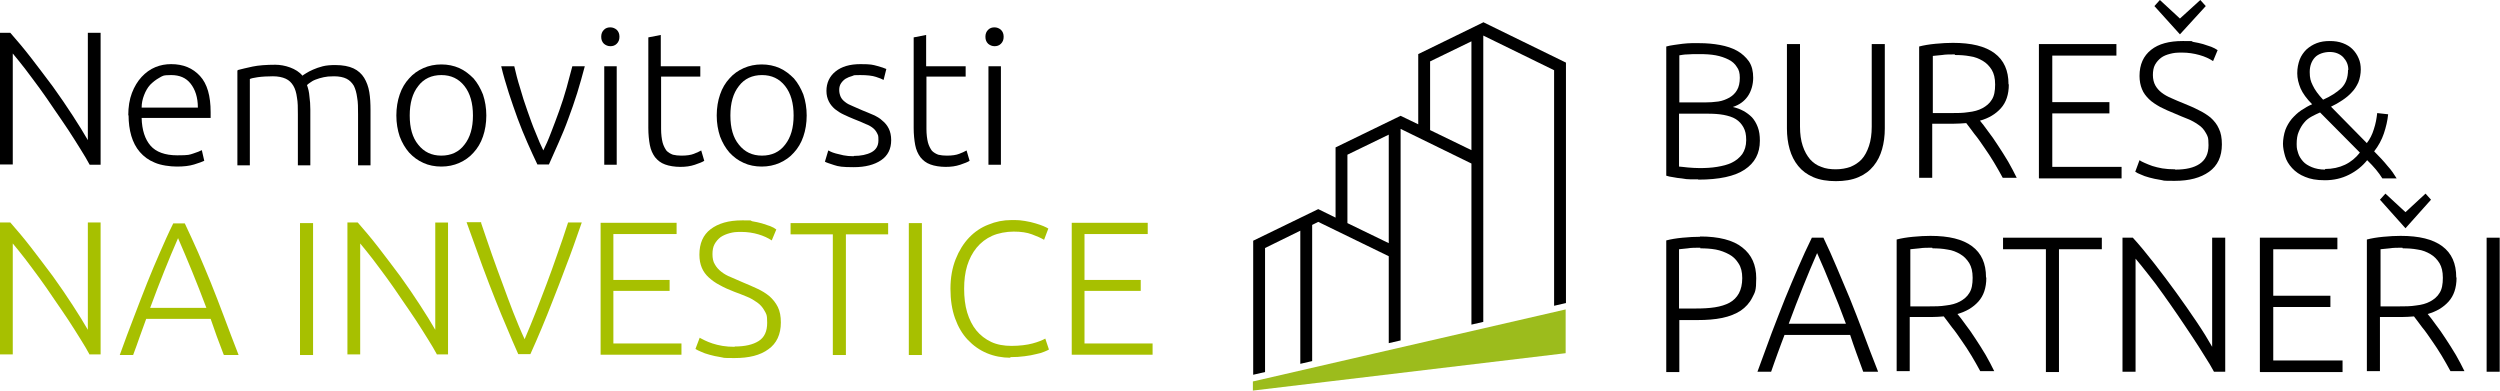 <?xml version="1.0" encoding="UTF-8"?>
<svg xmlns="http://www.w3.org/2000/svg" version="1.1" viewBox="0 0 822.5 128.5">
  <defs>
    <style>
      .cls-1 {
        fill: #9cbc1c;
      }

      .cls-2 {
        fill: #a7c000;
      }
    </style>
  </defs>
  <!-- Generator: Adobe Illustrator 28.6.0, SVG Export Plug-In . SVG Version: 1.2.0 Build 709)  -->
  <g>
    <g id="Vrstva_1">
      <polygon class="cls-1" points="515.1 101.8 412.2 125.5 412.2 128.5 515.1 116.2 515.1 101.8"/>
      <path d="M487.9,7.4h0s0,0,0,0l-21.3,10.4h0s0,0,0,0v23.1l-5.8-2.8h0s0,0,0,0l-21.4,10.4h0s0,0,0,0v23.1l-5.7-2.8h0s0,0,0,0l-21.4,10.4h0v44.1l3.9-.9v-40.8l11.6-5.7v43.8l3.9-.9v-44.8l2-1,23.2,11.3v28.6l3.9-.9V42.4h0s23.3,11.4,23.3,11.4v53l3.9-.9V11.7h0s23.3,11.4,23.3,11.4v77.5l3.9-.9V20.6h0s-27.2-13.3-27.2-13.3ZM456.9,80l-13.6-6.6v-22.5l13.6-6.6v35.8ZM484.1,49.4l-13.6-6.6v-22.6l13.6-6.6v35.8Z"/>
      <g>
        <path d="M558.7,59c-.7,0-1.6,0-2.5,0s-1.9-.1-2.9-.3c-1-.1-1.9-.2-2.8-.4-.9-.1-1.7-.3-2.3-.5V15.3c.8-.2,1.6-.4,2.5-.5.9-.1,1.9-.3,2.9-.4,1-.1,2-.2,2.9-.2,1,0,1.8,0,2.6,0,2.4,0,4.6.2,6.8.6,2.1.4,4,1,5.6,1.9,1.6.9,2.9,2.1,3.9,3.5,1,1.5,1.4,3.3,1.4,5.4s-.6,4.4-1.8,6.1c-1.2,1.7-2.8,2.8-4.9,3.5,1.3.3,2.4.7,3.5,1.3,1.1.6,2,1.3,2.8,2.1.8.9,1.4,1.9,1.9,3.2s.7,2.8.7,4.5c0,4.2-1.7,7.3-5,9.5-3.3,2.2-8.4,3.3-15.3,3.3ZM552.4,33.7h8.4c1.6,0,3.1-.1,4.5-.3,1.4-.2,2.6-.7,3.7-1.3,1-.6,1.9-1.4,2.5-2.5.6-1,.9-2.4.9-4s-.3-2.7-1-3.6c-.6-1-1.5-1.8-2.7-2.4-1.2-.6-2.6-1.1-4.2-1.4-1.6-.3-3.4-.4-5.3-.4s-2.9,0-4,.1c-1.1,0-2,.2-2.7.3v15.5ZM552.4,37.4v17.4c.6,0,1.6.2,2.9.3,1.3.1,2.6.2,3.9.2,2,0,3.9-.1,5.7-.4,1.8-.3,3.5-.7,4.9-1.4,1.4-.7,2.5-1.6,3.4-2.8.8-1.2,1.3-2.7,1.3-4.6s-.3-3.1-.9-4.2c-.6-1.1-1.4-2-2.5-2.7-1.1-.7-2.5-1.1-4-1.4-1.6-.3-3.4-.4-5.3-.4h-9.2Z"/>
        <path d="M604.1,59.6c-2.9,0-5.4-.4-7.5-1.3-2.1-.9-3.7-2.1-5-3.7-1.3-1.6-2.2-3.4-2.8-5.5-.6-2.1-.9-4.4-.9-6.8V14.5h4.3v27.2c0,2.4.3,4.5.9,6.3.6,1.8,1.4,3.2,2.4,4.4,1,1.1,2.2,2,3.7,2.5,1.4.6,3.1.8,4.8.8s3.4-.3,4.8-.8c1.4-.6,2.7-1.4,3.7-2.5,1-1.1,1.8-2.6,2.4-4.4.6-1.8.9-3.9.9-6.3V14.5h4.3v27.8c0,2.4-.3,4.7-.9,6.8s-1.5,3.9-2.8,5.5c-1.3,1.6-2.9,2.8-5,3.7-2.1.9-4.6,1.3-7.5,1.3Z"/>
        <path d="M660.9,27.8c0,3.3-.9,5.9-2.6,7.8-1.7,1.9-4,3.3-6.9,4.1.7.8,1.6,2,2.6,3.4,1.1,1.4,2.2,3,3.3,4.7,1.1,1.7,2.3,3.5,3.4,5.4,1.1,1.9,2,3.7,2.8,5.3h-4.6c-.9-1.7-1.9-3.4-2.9-5.1-1-1.7-2.1-3.3-3.2-4.9-1.1-1.6-2.1-3.1-3.2-4.4-1-1.4-1.9-2.5-2.7-3.6-1.4.1-2.7.2-4.1.2h-7.1v17.8h-4.3V15.3c1.5-.4,3.3-.7,5.4-.9,2.1-.2,4-.3,5.7-.3,6.1,0,10.6,1.1,13.7,3.4,3.1,2.3,4.6,5.7,4.6,10.2ZM643.1,17.9c-1.6,0-3,0-4.2.2-1.2.1-2.2.2-3,.3v18.8h6c2,0,3.9,0,5.7-.3,1.8-.2,3.3-.6,4.6-1.3,1.3-.7,2.4-1.6,3.1-2.8.8-1.2,1.1-2.9,1.1-5s-.4-3.6-1.1-4.8c-.8-1.3-1.8-2.3-3-3-1.2-.7-2.6-1.3-4.2-1.5-1.6-.3-3.2-.4-4.9-.4Z"/>
        <path d="M670.8,58.6V14.5h25.5v3.8h-21.1v15.3h18.8v3.7h-18.8v17.6h22.8v3.8h-27.1Z"/>
        <path d="M715.7,55.8c3.4,0,6.1-.6,8-1.9,1.9-1.3,2.9-3.3,2.9-6.1s-.3-3-.9-4.1c-.6-1.1-1.4-2-2.5-2.7-1-.7-2.2-1.4-3.5-1.9-1.3-.5-2.7-1.1-4.1-1.7-1.8-.7-3.5-1.5-4.9-2.2-1.4-.8-2.7-1.6-3.7-2.6-1-1-1.8-2-2.3-3.3-.5-1.2-.8-2.7-.8-4.3,0-3.8,1.3-6.6,3.8-8.6,2.5-2,6-2.9,10.4-2.9s2.4,0,3.5.3c1.1.2,2.2.4,3.2.7,1,.3,1.9.6,2.7.9.8.3,1.5.7,2.1,1.1l-1.5,3.6c-1.2-.8-2.7-1.5-4.5-2-1.8-.5-3.7-.8-5.7-.8s-2.7.1-3.9.4c-1.2.3-2.2.7-3,1.3-.8.6-1.5,1.4-2,2.3-.5.9-.7,2.1-.7,3.4s.3,2.5.8,3.4c.5.9,1.2,1.7,2.1,2.4.9.7,2,1.3,3.2,1.8,1.2.6,2.6,1.1,4,1.7,1.7.7,3.4,1.4,4.9,2.2,1.5.7,2.9,1.6,4,2.5,1.1,1,2.1,2.2,2.7,3.6.7,1.4,1,3.1,1,5.2,0,4-1.4,7-4.2,9-2.8,2-6.5,3-11.3,3s-3.2-.1-4.6-.3c-1.4-.2-2.7-.5-3.8-.8-1.1-.3-2-.6-2.8-1-.8-.3-1.4-.6-1.8-.9l1.4-3.8c.4.3,1,.6,1.7.9.7.3,1.6.7,2.5,1,1,.3,2.1.6,3.3.8,1.2.2,2.6.3,4.1.3Z"/>
        <path d="M778.6,47.2c1.1-1.4,1.9-3,2.4-4.7.6-1.8.9-3.5,1.1-5.3l3.6.4c-.2,2.1-.7,4.2-1.4,6.3-.7,2.1-1.8,4.1-3.2,5.9,1.7,1.7,3.2,3.3,4.4,4.8,1.3,1.4,2.2,2.8,3,4.1h-4.7c-.6-1-1.3-1.9-2.1-2.9-.8-1-1.8-2-2.9-3.1-1.6,2-3.6,3.6-6,4.8-2.4,1.2-5,1.8-7.9,1.8s-4.8-.4-6.5-1.1c-1.8-.7-3.2-1.7-4.3-2.9-1.1-1.2-1.9-2.5-2.3-3.9s-.7-2.8-.7-4.1.3-3.2.8-4.6c.5-1.3,1.2-2.5,2.1-3.6.9-1,1.9-2,3.1-2.8,1.2-.8,2.4-1.5,3.6-2-1.8-1.8-3.1-3.6-3.8-5.2-.7-1.7-1.1-3.3-1.1-5s.3-3.1.8-4.5c.5-1.3,1.3-2.4,2.2-3.3,1-.9,2.1-1.6,3.4-2.1,1.3-.5,2.7-.7,4.3-.7s3,.2,4.3.7c1.3.5,2.3,1.1,3.2,2,.8.8,1.5,1.8,2,3,.5,1.1.7,2.4.7,3.7s-.3,3-.8,4.2c-.6,1.3-1.3,2.4-2.2,3.3-.9,1-1.9,1.8-3.1,2.6-1.2.8-2.4,1.5-3.7,2.1l11.8,12ZM764.9,55.6c2.5,0,4.7-.5,6.6-1.4,1.9-.9,3.6-2.3,4.9-4l-13.1-13.2c-.9.4-1.8.8-2.7,1.3-.9.5-1.8,1.1-2.5,2-.7.8-1.3,1.8-1.8,3-.5,1.1-.7,2.5-.7,4.1s.2,2,.5,3c.3,1,.9,1.9,1.6,2.7.7.8,1.7,1.4,2.9,1.9,1.2.5,2.7.8,4.4.8ZM772.6,23c0-1.7-.6-3-1.7-4.2-1.1-1.1-2.6-1.7-4.4-1.7s-3.8.6-4.9,1.8c-1.1,1.2-1.7,2.8-1.7,4.8s.3,3,1,4.4c.7,1.5,1.8,3,3.4,4.7,2.5-1.1,4.5-2.4,6-3.8,1.5-1.5,2.2-3.5,2.2-6Z"/>
        <path d="M559.3,77.8c6.2,0,10.9,1.2,13.9,3.6,3.1,2.4,4.6,5.8,4.6,10.1s-.4,4.6-1.3,6.4c-.9,1.8-2.2,3.2-3.8,4.3-1.7,1.1-3.7,1.9-6.1,2.4-2.4.5-5.1.7-8.1.7h-6v17.1h-4.3v-43.3c1.5-.4,3.3-.7,5.4-.9,2.1-.2,4-.3,5.8-.3ZM559.4,81.5c-1.6,0-3,0-4.1.2-1.1.1-2.1.2-2.9.3v19.5h5.5c2.3,0,4.4-.1,6.3-.4,1.9-.3,3.5-.8,4.8-1.5,1.3-.7,2.4-1.8,3.1-3.1.7-1.3,1.1-3,1.1-5s-.4-3.6-1.2-4.8c-.8-1.3-1.8-2.3-3.1-3-1.3-.7-2.8-1.3-4.4-1.6-1.7-.3-3.4-.4-5.1-.4Z"/>
        <path d="M613,122.3c-.8-2.2-1.6-4.3-2.3-6.3-.7-2-1.4-3.9-2-5.8h-21.6c-.7,1.9-1.5,3.9-2.2,5.9-.7,2-1.5,4.1-2.2,6.2h-4.5c1.7-4.6,3.3-8.9,4.7-12.8,1.5-4,3-7.7,4.4-11.3,1.4-3.5,2.9-6.9,4.3-10.2,1.4-3.3,2.9-6.5,4.5-9.8h3.8c1.6,3.3,3,6.5,4.4,9.8,1.4,3.3,2.8,6.7,4.3,10.2,1.4,3.5,2.9,7.3,4.4,11.3,1.5,4,3.1,8.3,4.9,12.8h-4.8ZM597.9,83.1c-1.6,3.7-3.2,7.4-4.7,11.2-1.5,3.8-3.1,7.8-4.7,12.2h18.8c-1.6-4.4-3.2-8.4-4.8-12.2-1.5-3.8-3.1-7.5-4.7-11.1Z"/>
        <path d="M653.5,91.4c0,3.3-.9,5.9-2.6,7.8-1.7,1.9-4,3.3-6.9,4.1.7.8,1.6,2,2.6,3.4,1.1,1.4,2.2,3,3.3,4.7,1.1,1.7,2.3,3.5,3.4,5.4,1.1,1.9,2,3.7,2.8,5.3h-4.6c-.9-1.7-1.9-3.4-2.9-5.1-1-1.7-2.1-3.3-3.2-4.9-1.1-1.6-2.1-3.1-3.2-4.4-1-1.4-1.9-2.5-2.7-3.6-1.4.1-2.7.2-4.1.2h-7.1v17.8h-4.3v-43.3c1.5-.4,3.3-.7,5.4-.9,2.1-.2,4-.3,5.7-.3,6.1,0,10.6,1.1,13.7,3.4,3.1,2.3,4.6,5.7,4.6,10.2ZM635.7,81.5c-1.6,0-3,0-4.2.2-1.2.1-2.2.2-3,.3v18.8h6c2,0,3.9,0,5.7-.3,1.8-.2,3.3-.6,4.6-1.3,1.3-.7,2.4-1.6,3.1-2.8.8-1.2,1.1-2.9,1.1-5s-.4-3.6-1.1-4.8c-.8-1.3-1.8-2.3-3-3-1.2-.7-2.6-1.3-4.2-1.5-1.6-.3-3.2-.4-4.9-.4Z"/>
        <path d="M691.5,78.2v3.8h-14.1v40.4h-4.3v-40.4h-14.1v-3.8h32.6Z"/>
        <path d="M728.4,122.3c-.8-1.5-1.8-3.2-3.1-5.2-1.2-2-2.6-4.1-4.1-6.4-1.5-2.3-3.1-4.6-4.7-7-1.6-2.4-3.3-4.7-4.9-7-1.6-2.3-3.2-4.4-4.8-6.4-1.6-2-2.9-3.7-4.2-5.2v37.2h-4.3v-44.1h3.4c2.2,2.4,4.5,5.2,7,8.4,2.5,3.2,4.9,6.4,7.3,9.7,2.4,3.3,4.6,6.5,6.7,9.6,2.1,3.1,3.8,5.9,5.1,8.2v-35.9h4.3v44.1h-3.6Z"/>
        <path d="M743.5,122.3v-44.1h25.5v3.8h-21.1v15.3h18.8v3.7h-18.8v17.6h22.8v3.8h-27.1Z"/>
        <path d="M808.2,91.4c0,3.3-.9,5.9-2.6,7.8-1.7,1.9-4,3.3-6.9,4.1.7.8,1.6,2,2.6,3.4,1.1,1.4,2.2,3,3.3,4.7,1.1,1.7,2.3,3.5,3.4,5.4,1.1,1.9,2,3.7,2.8,5.3h-4.6c-.9-1.7-1.9-3.4-2.9-5.1-1-1.7-2.1-3.3-3.2-4.9-1.1-1.6-2.1-3.1-3.2-4.4-1-1.4-1.9-2.5-2.7-3.6-1.4.1-2.7.2-4.1.2h-7.1v17.8h-4.3v-43.3c1.5-.4,3.3-.7,5.4-.9,2.1-.2,4-.3,5.7-.3,6.1,0,10.6,1.1,13.7,3.4,3.1,2.3,4.6,5.7,4.6,10.2ZM791.4,69.8l6.6-6.1,1.8,2-8.4,9.4-8.4-9.4,1.8-2,6.6,6.1ZM790.4,81.5c-1.6,0-3,0-4.2.2-1.2.1-2.2.2-3,.3v18.8h6c2,0,3.9,0,5.7-.3,1.8-.2,3.3-.6,4.6-1.3,1.3-.7,2.4-1.6,3.1-2.8.8-1.2,1.1-2.9,1.1-5s-.4-3.6-1.1-4.8c-.8-1.3-1.8-2.3-3-3-1.2-.7-2.6-1.3-4.2-1.5-1.6-.3-3.2-.4-4.9-.4Z"/>
        <path d="M818.1,78.2h4.3v44.1h-4.3v-44.1Z"/>
      </g>
      <line x1="503.5" y1="109.8" x2="503.4" y2="109.9"/>
      <polygon points="717.2 6.1 723.9 0 725.7 2 717.2 11.3 708.8 2 710.6 0 717.2 6.1"/>
      <g>
        <path d="M29.5,54.2c-.8-1.5-1.8-3.2-3-5.1-1.2-2-2.6-4.1-4-6.3-1.5-2.2-3-4.5-4.7-6.9-1.6-2.4-3.2-4.7-4.8-6.9s-3.2-4.3-4.7-6.3c-1.5-2-2.9-3.6-4.1-5.1v36.5H0V10.8h3.4c2.1,2.4,4.4,5.1,6.8,8.2,2.4,3.1,4.8,6.3,7.2,9.5,2.3,3.2,4.5,6.4,6.5,9.5,2,3.1,3.7,5.8,5,8.1V10.8h4.2v43.4h-3.6Z"/>
        <path d="M42.2,38c0-2.8.4-5.3,1.2-7.4.8-2.1,1.9-3.9,3.2-5.3,1.3-1.4,2.8-2.5,4.5-3.2,1.7-.7,3.4-1,5.2-1,4,0,7.1,1.3,9.5,3.9,2.4,2.6,3.5,6.6,3.5,11.9s0,.7,0,1c0,.3,0,.6,0,.9h-22.7c.1,4,1.1,7,2.9,9.1,1.8,2.1,4.8,3.2,8.8,3.2s4-.2,5.3-.6c1.3-.4,2.2-.8,2.8-1.1l.8,3.5c-.6.3-1.7.7-3.3,1.2-1.6.5-3.5.7-5.7.7s-5.3-.4-7.3-1.3c-2-.8-3.6-2-4.9-3.5-1.3-1.5-2.2-3.3-2.8-5.3-.6-2.1-.9-4.3-.9-6.8ZM65.1,35.4c0-3.4-.9-6-2.4-7.9s-3.6-2.8-6.4-2.8-2.8.3-3.9.9c-1.1.6-2.1,1.4-3,2.3-.9,1-1.5,2.1-2,3.4-.5,1.3-.8,2.6-.8,4.1h18.5Z"/>
        <path d="M78.4,23c1.2-.3,2.8-.7,4.7-1.1,1.9-.4,4.5-.6,7.5-.6s7,1.2,8.9,3.6c.2-.2.6-.4,1.2-.8.6-.4,1.4-.8,2.3-1.2.9-.4,2-.8,3.2-1.1,1.2-.3,2.6-.4,4.1-.4,2.5,0,4.5.4,6,1.1,1.5.7,2.7,1.8,3.5,3.1.8,1.3,1.4,2.9,1.7,4.7.3,1.8.4,3.8.4,6v18.1h-4.1v-16.8c0-2.1,0-4-.3-5.5-.2-1.6-.6-2.9-1.1-3.9-.6-1-1.4-1.8-2.4-2.3-1-.5-2.4-.8-4.1-.8s-2.4.1-3.4.3c-1,.2-1.9.5-2.7.8-.8.3-1.4.7-1.8,1-.5.3-.8.6-1,.8.4,1.1.7,2.3.8,3.7.2,1.4.3,2.8.3,4.3v18.4h-4.1v-16.8c0-2.1,0-4-.3-5.5-.2-1.6-.6-2.9-1.2-3.9-.6-1-1.4-1.8-2.5-2.3-1.1-.5-2.5-.8-4.2-.8s-3.6.1-5,.3c-1.4.2-2.2.4-2.6.6v28.4h-4.1v-31.2Z"/>
        <path d="M160,38c0,2.5-.4,4.9-1.1,6.9-.7,2.1-1.8,3.9-3.1,5.3-1.3,1.5-2.9,2.6-4.7,3.4-1.8.8-3.8,1.2-5.9,1.2s-4.2-.4-5.9-1.2c-1.8-.8-3.3-1.9-4.7-3.4-1.3-1.5-2.3-3.2-3.1-5.3-.7-2.1-1.1-4.4-1.1-6.9s.4-4.9,1.1-6.9c.7-2.1,1.8-3.9,3.1-5.3,1.3-1.5,2.9-2.6,4.7-3.4,1.8-.8,3.8-1.2,5.9-1.2s4.1.4,5.9,1.2c1.8.8,3.3,2,4.7,3.4,1.3,1.5,2.3,3.3,3.1,5.3.7,2.1,1.1,4.4,1.1,6.9ZM155.6,38c0-4-.9-7.3-2.8-9.7-1.9-2.4-4.4-3.6-7.6-3.6s-5.8,1.2-7.6,3.6c-1.9,2.4-2.8,5.6-2.8,9.7s.9,7.3,2.8,9.6c1.9,2.4,4.4,3.6,7.6,3.6s5.8-1.2,7.6-3.6c1.9-2.4,2.8-5.6,2.8-9.6Z"/>
        <path d="M178.6,49.8c.9-1.8,1.8-3.8,2.7-6.2.9-2.3,1.8-4.7,2.7-7.2.9-2.5,1.7-5,2.4-7.5.7-2.5,1.3-4.9,1.9-7.1h4.1c-.8,3-1.6,5.9-2.5,8.8-.9,2.9-1.9,5.7-2.9,8.4-1,2.8-2.1,5.4-3.2,7.9-1.1,2.5-2.2,4.9-3.2,7.2h-3.8c-1.1-2.3-2.2-4.7-3.3-7.2-1.1-2.5-2.2-5.2-3.2-7.9-1-2.8-2-5.6-2.9-8.4-.9-2.9-1.8-5.8-2.5-8.8h4.3c.5,2.2,1.1,4.6,1.9,7.1.7,2.5,1.5,5,2.4,7.5.9,2.5,1.7,4.9,2.7,7.2.9,2.3,1.8,4.4,2.7,6.2Z"/>
        <path d="M202.9,54.2h-4.1V21.8h4.1v32.3Z"/>
        <path d="M217.5,21.8h12.9v3.4h-12.9v17.2c0,1.8.2,3.3.5,4.5.3,1.1.8,2,1.3,2.7.6.6,1.3,1,2.1,1.3.8.2,1.8.3,2.8.3,1.7,0,3.1-.2,4.1-.6,1-.4,1.9-.8,2.4-1.1l1,3.4c-.6.4-1.6.8-3.1,1.3-1.5.5-3,.7-4.8.7s-3.7-.3-5-.8c-1.4-.5-2.4-1.3-3.3-2.4-.8-1.1-1.4-2.4-1.7-4-.3-1.6-.5-3.5-.5-5.6V12.3l4.1-.8v10.3Z"/>
        <path d="M265.4,38c0,2.5-.4,4.9-1.1,6.9-.7,2.1-1.8,3.9-3.1,5.3-1.3,1.5-2.9,2.6-4.7,3.4-1.8.8-3.8,1.2-5.9,1.2s-4.2-.4-5.9-1.2c-1.8-.8-3.3-1.9-4.7-3.4-1.3-1.5-2.3-3.2-3.1-5.3-.7-2.1-1.1-4.4-1.1-6.9s.4-4.9,1.1-6.9c.7-2.1,1.8-3.9,3.1-5.3,1.3-1.5,2.9-2.6,4.7-3.4,1.8-.8,3.8-1.2,5.9-1.2s4.1.4,5.9,1.2c1.8.8,3.3,2,4.7,3.4,1.3,1.5,2.3,3.3,3.1,5.3.7,2.1,1.1,4.4,1.1,6.9ZM261.1,38c0-4-.9-7.3-2.8-9.7-1.9-2.4-4.4-3.6-7.6-3.6s-5.8,1.2-7.6,3.6c-1.9,2.4-2.8,5.6-2.8,9.7s.9,7.3,2.8,9.6c1.9,2.4,4.4,3.6,7.6,3.6s5.8-1.2,7.6-3.6c1.9-2.4,2.8-5.6,2.8-9.6Z"/>
        <path d="M280.9,51.3c2.3,0,4.3-.4,5.8-1.2,1.5-.8,2.3-2.1,2.3-3.9s-.1-1.6-.4-2.3c-.3-.6-.7-1.2-1.3-1.7-.6-.5-1.4-1-2.5-1.4-1-.5-2.3-1-3.8-1.6-1.2-.5-2.4-1-3.4-1.5-1.1-.5-2-1.1-2.9-1.8-.8-.7-1.5-1.5-2-2.5-.5-1-.8-2.1-.8-3.5,0-2.6,1-4.8,3-6.4,2-1.6,4.7-2.4,8.2-2.4s4,.2,5.5.6c1.4.4,2.4.7,3,1l-.9,3.6c-.5-.3-1.3-.6-2.5-1-1.2-.4-2.9-.6-5.2-.6s-1.8,0-2.6.3c-.8.2-1.5.5-2.2.9-.6.4-1.1.9-1.5,1.5s-.6,1.3-.6,2.2.2,1.6.5,2.3c.3.6.8,1.2,1.5,1.7.6.5,1.4.9,2.4,1.3.9.4,2,.9,3.2,1.4,1.3.5,2.4,1,3.6,1.5,1.1.5,2.2,1.1,3,1.9.9.7,1.6,1.6,2.1,2.6.5,1,.8,2.3.8,3.8,0,2.9-1.1,5.1-3.3,6.6-2.2,1.5-5.2,2.3-9,2.3s-5-.2-6.5-.7-2.5-.8-3-1.1l1.1-3.7c.1,0,.4.2.8.4.4.2,1,.4,1.7.6.7.2,1.6.4,2.5.6,1,.2,2.1.3,3.4.3Z"/>
        <path d="M304.8,21.8h12.9v3.4h-12.9v17.2c0,1.8.2,3.3.5,4.5.3,1.1.8,2,1.3,2.7.6.6,1.3,1,2.1,1.3.8.2,1.8.3,2.8.3,1.7,0,3.1-.2,4.1-.6,1-.4,1.9-.8,2.4-1.1l1,3.4c-.6.4-1.6.8-3.1,1.3-1.5.5-3,.7-4.8.7s-3.7-.3-5-.8c-1.4-.5-2.4-1.3-3.3-2.4-.8-1.1-1.4-2.4-1.7-4-.3-1.6-.5-3.5-.5-5.6V12.3l4.1-.8v10.3Z"/>
        <path d="M329.3,54.2h-4.1V21.8h4.1v32.3Z"/>
        <path class="cls-2" d="M29.5,116.7c-.8-1.5-1.8-3.2-3-5.1-1.2-2-2.6-4.1-4-6.3-1.5-2.2-3-4.5-4.7-6.9-1.6-2.4-3.2-4.7-4.8-6.9s-3.2-4.3-4.7-6.3c-1.5-2-2.9-3.6-4.1-5.1v36.5H0v-43.4h3.4c2.1,2.4,4.4,5.1,6.8,8.2,2.4,3.1,4.8,6.3,7.2,9.5,2.3,3.2,4.5,6.4,6.5,9.5,2,3.1,3.7,5.8,5,8.1v-35.3h4.2v43.4h-3.6Z"/>
        <path class="cls-2" d="M73.6,116.7c-.8-2.1-1.6-4.2-2.3-6.1-.7-2-1.4-3.9-2-5.7h-21.2c-.7,1.9-1.4,3.8-2.1,5.8-.7,2-1.4,4-2.2,6.1h-4.4c1.6-4.5,3.2-8.7,4.7-12.6,1.5-3.9,2.9-7.6,4.3-11.1,1.4-3.5,2.8-6.8,4.2-10,1.4-3.2,2.8-6.4,4.4-9.6h3.8c1.5,3.2,3,6.4,4.4,9.6,1.4,3.2,2.8,6.6,4.2,10s2.8,7.2,4.3,11.1c1.5,3.9,3,8.1,4.8,12.6h-4.7ZM58.6,78.3c-1.6,3.6-3.1,7.3-4.6,11-1.5,3.7-3,7.7-4.6,12h18.5c-1.6-4.3-3.2-8.3-4.7-12-1.5-3.7-3.1-7.4-4.6-10.9Z"/>
        <path class="cls-2" d="M98.7,73.4h4.3v43.4h-4.3v-43.4Z"/>
        <path class="cls-2" d="M143.8,116.7c-.8-1.5-1.8-3.2-3-5.1-1.2-2-2.6-4.1-4-6.3-1.5-2.2-3-4.5-4.7-6.9-1.6-2.4-3.2-4.7-4.8-6.9-1.6-2.2-3.2-4.3-4.7-6.3-1.5-2-2.9-3.6-4.1-5.1v36.5h-4.2v-43.4h3.4c2.1,2.4,4.4,5.1,6.8,8.2,2.4,3.1,4.8,6.3,7.2,9.5,2.3,3.2,4.5,6.4,6.5,9.5,2,3.1,3.7,5.8,5,8.1v-35.3h4.2v43.4h-3.6Z"/>
        <path class="cls-2" d="M158.3,73.4c1.2,3.7,2.5,7.2,3.6,10.5,1.2,3.3,2.3,6.5,3.5,9.6,1.1,3.1,2.3,6.2,3.4,9.1,1.2,3,2.4,6,3.8,9,1.3-3,2.5-6,3.7-9,1.2-3,2.3-6,3.5-9.1,1.2-3.1,2.3-6.3,3.5-9.7,1.2-3.3,2.4-6.9,3.6-10.6h4.5c-1.9,5.5-3.6,10.3-5.2,14.4-1.5,4.1-3,7.9-4.3,11.2-1.3,3.3-2.5,6.4-3.7,9.2-1.2,2.8-2.4,5.7-3.7,8.5h-4c-1.3-2.9-2.5-5.7-3.7-8.6-1.2-2.8-2.5-5.9-3.8-9.2-1.3-3.3-2.8-7.1-4.3-11.2-1.5-4.1-3.2-8.9-5.2-14.4h4.8Z"/>
        <path class="cls-2" d="M197.6,116.7v-43.4h25v3.7h-20.8v15.1h18.5v3.6h-18.5v17.3h22.4v3.7h-26.7Z"/>
        <path class="cls-2" d="M241.7,114c3.4,0,6-.6,7.9-1.8,1.9-1.2,2.8-3.2,2.8-6s-.3-2.9-.9-4c-.6-1.1-1.4-2-2.4-2.7-1-.7-2.1-1.4-3.4-1.9-1.3-.5-2.6-1.1-4.1-1.6-1.8-.7-3.4-1.4-4.8-2.2-1.4-.7-2.6-1.6-3.6-2.5-1-.9-1.8-2-2.3-3.2-.5-1.2-.8-2.6-.8-4.3,0-3.7,1.2-6.5,3.7-8.4,2.5-1.9,5.9-2.9,10.3-2.9s2.3,0,3.4.3c1.1.2,2.2.4,3.2.7,1,.3,1.9.6,2.7.9.8.3,1.5.7,2,1.1l-1.5,3.6c-1.2-.8-2.7-1.5-4.4-2-1.7-.5-3.6-.8-5.6-.8s-2.6.1-3.8.4c-1.1.3-2.1.7-3,1.3-.8.6-1.5,1.4-2,2.3-.5.9-.7,2-.7,3.3s.2,2.5.8,3.4c.5.9,1.2,1.7,2.1,2.4.9.7,1.9,1.3,3.2,1.8,1.2.5,2.5,1.1,3.9,1.7,1.7.7,3.3,1.4,4.8,2.1,1.5.7,2.8,1.5,4,2.5,1.1,1,2,2.1,2.7,3.5.7,1.4,1,3.1,1,5.1,0,3.9-1.4,6.9-4.1,8.8-2.7,2-6.4,2.9-11.1,2.9s-3.2-.1-4.6-.3c-1.4-.2-2.6-.5-3.7-.8-1.1-.3-2-.6-2.8-1-.8-.3-1.3-.6-1.8-.9l1.4-3.7c.4.3,1,.5,1.7.9.7.3,1.5.7,2.5,1,1,.3,2,.6,3.3.8,1.2.2,2.5.3,4,.3Z"/>
        <path class="cls-2" d="M292.2,73.4v3.7h-13.9v39.7h-4.3v-39.7h-13.9v-3.7h32Z"/>
        <path class="cls-2" d="M299,73.4h4.3v43.4h-4.3v-43.4Z"/>
        <path class="cls-2" d="M332.5,117.7c-2.8,0-5.4-.5-7.8-1.5-2.4-1-4.5-2.5-6.3-4.4-1.8-1.9-3.2-4.3-4.2-7.1-1-2.8-1.5-6-1.5-9.7s.6-6.9,1.7-9.7c1.1-2.8,2.6-5.2,4.4-7.1,1.8-1.9,4-3.4,6.4-4.3,2.4-1,4.9-1.5,7.6-1.5s3.1.1,4.4.3c1.3.2,2.5.5,3.5.8,1,.3,1.9.6,2.6.9.7.3,1.3.6,1.6.8l-1.4,3.7c-1-.6-2.4-1.2-4-1.8-1.6-.6-3.6-.9-6-.9s-5.1.5-7.1,1.4c-2,.9-3.7,2.2-5.1,3.9-1.4,1.7-2.4,3.7-3.1,5.9-.7,2.3-1,4.8-1,7.6s.3,5.5,1,7.8c.7,2.3,1.7,4.3,3,5.9,1.3,1.6,3,2.9,4.9,3.8,1.9.9,4.2,1.3,6.7,1.3s5.1-.3,6.9-.8c1.9-.5,3.3-1.1,4.2-1.6l1.2,3.6c-.3.2-.8.4-1.5.7-.7.3-1.6.6-2.7.8-1.1.3-2.3.5-3.8.7-1.4.2-3,.3-4.8.3Z"/>
        <path class="cls-2" d="M352.6,116.7v-43.4h25v3.7h-20.8v15.1h18.5v3.6h-18.5v17.3h22.4v3.7h-26.7Z"/>
      </g>
      <path d="M330.2,12.1c0,1-.3,1.7-.9,2.3-.6.6-1.3.8-2.1.8s-1.5-.3-2.1-.8c-.6-.6-.9-1.3-.9-2.3s.3-1.7.9-2.3c.6-.6,1.3-.8,2.1-.8s1.5.3,2.1.8c.6.6.9,1.3.9,2.3Z"/>
      <path d="M203.8,12.1c0,1-.3,1.7-.9,2.3-.6.6-1.3.8-2.1.8s-1.5-.3-2.1-.8c-.6-.6-.9-1.3-.9-2.3s.3-1.7.9-2.3c.6-.6,1.3-.8,2.1-.8s1.5.3,2.1.8c.6.6.9,1.3.9,2.3Z"/>
    </g>
  </g>
</svg>